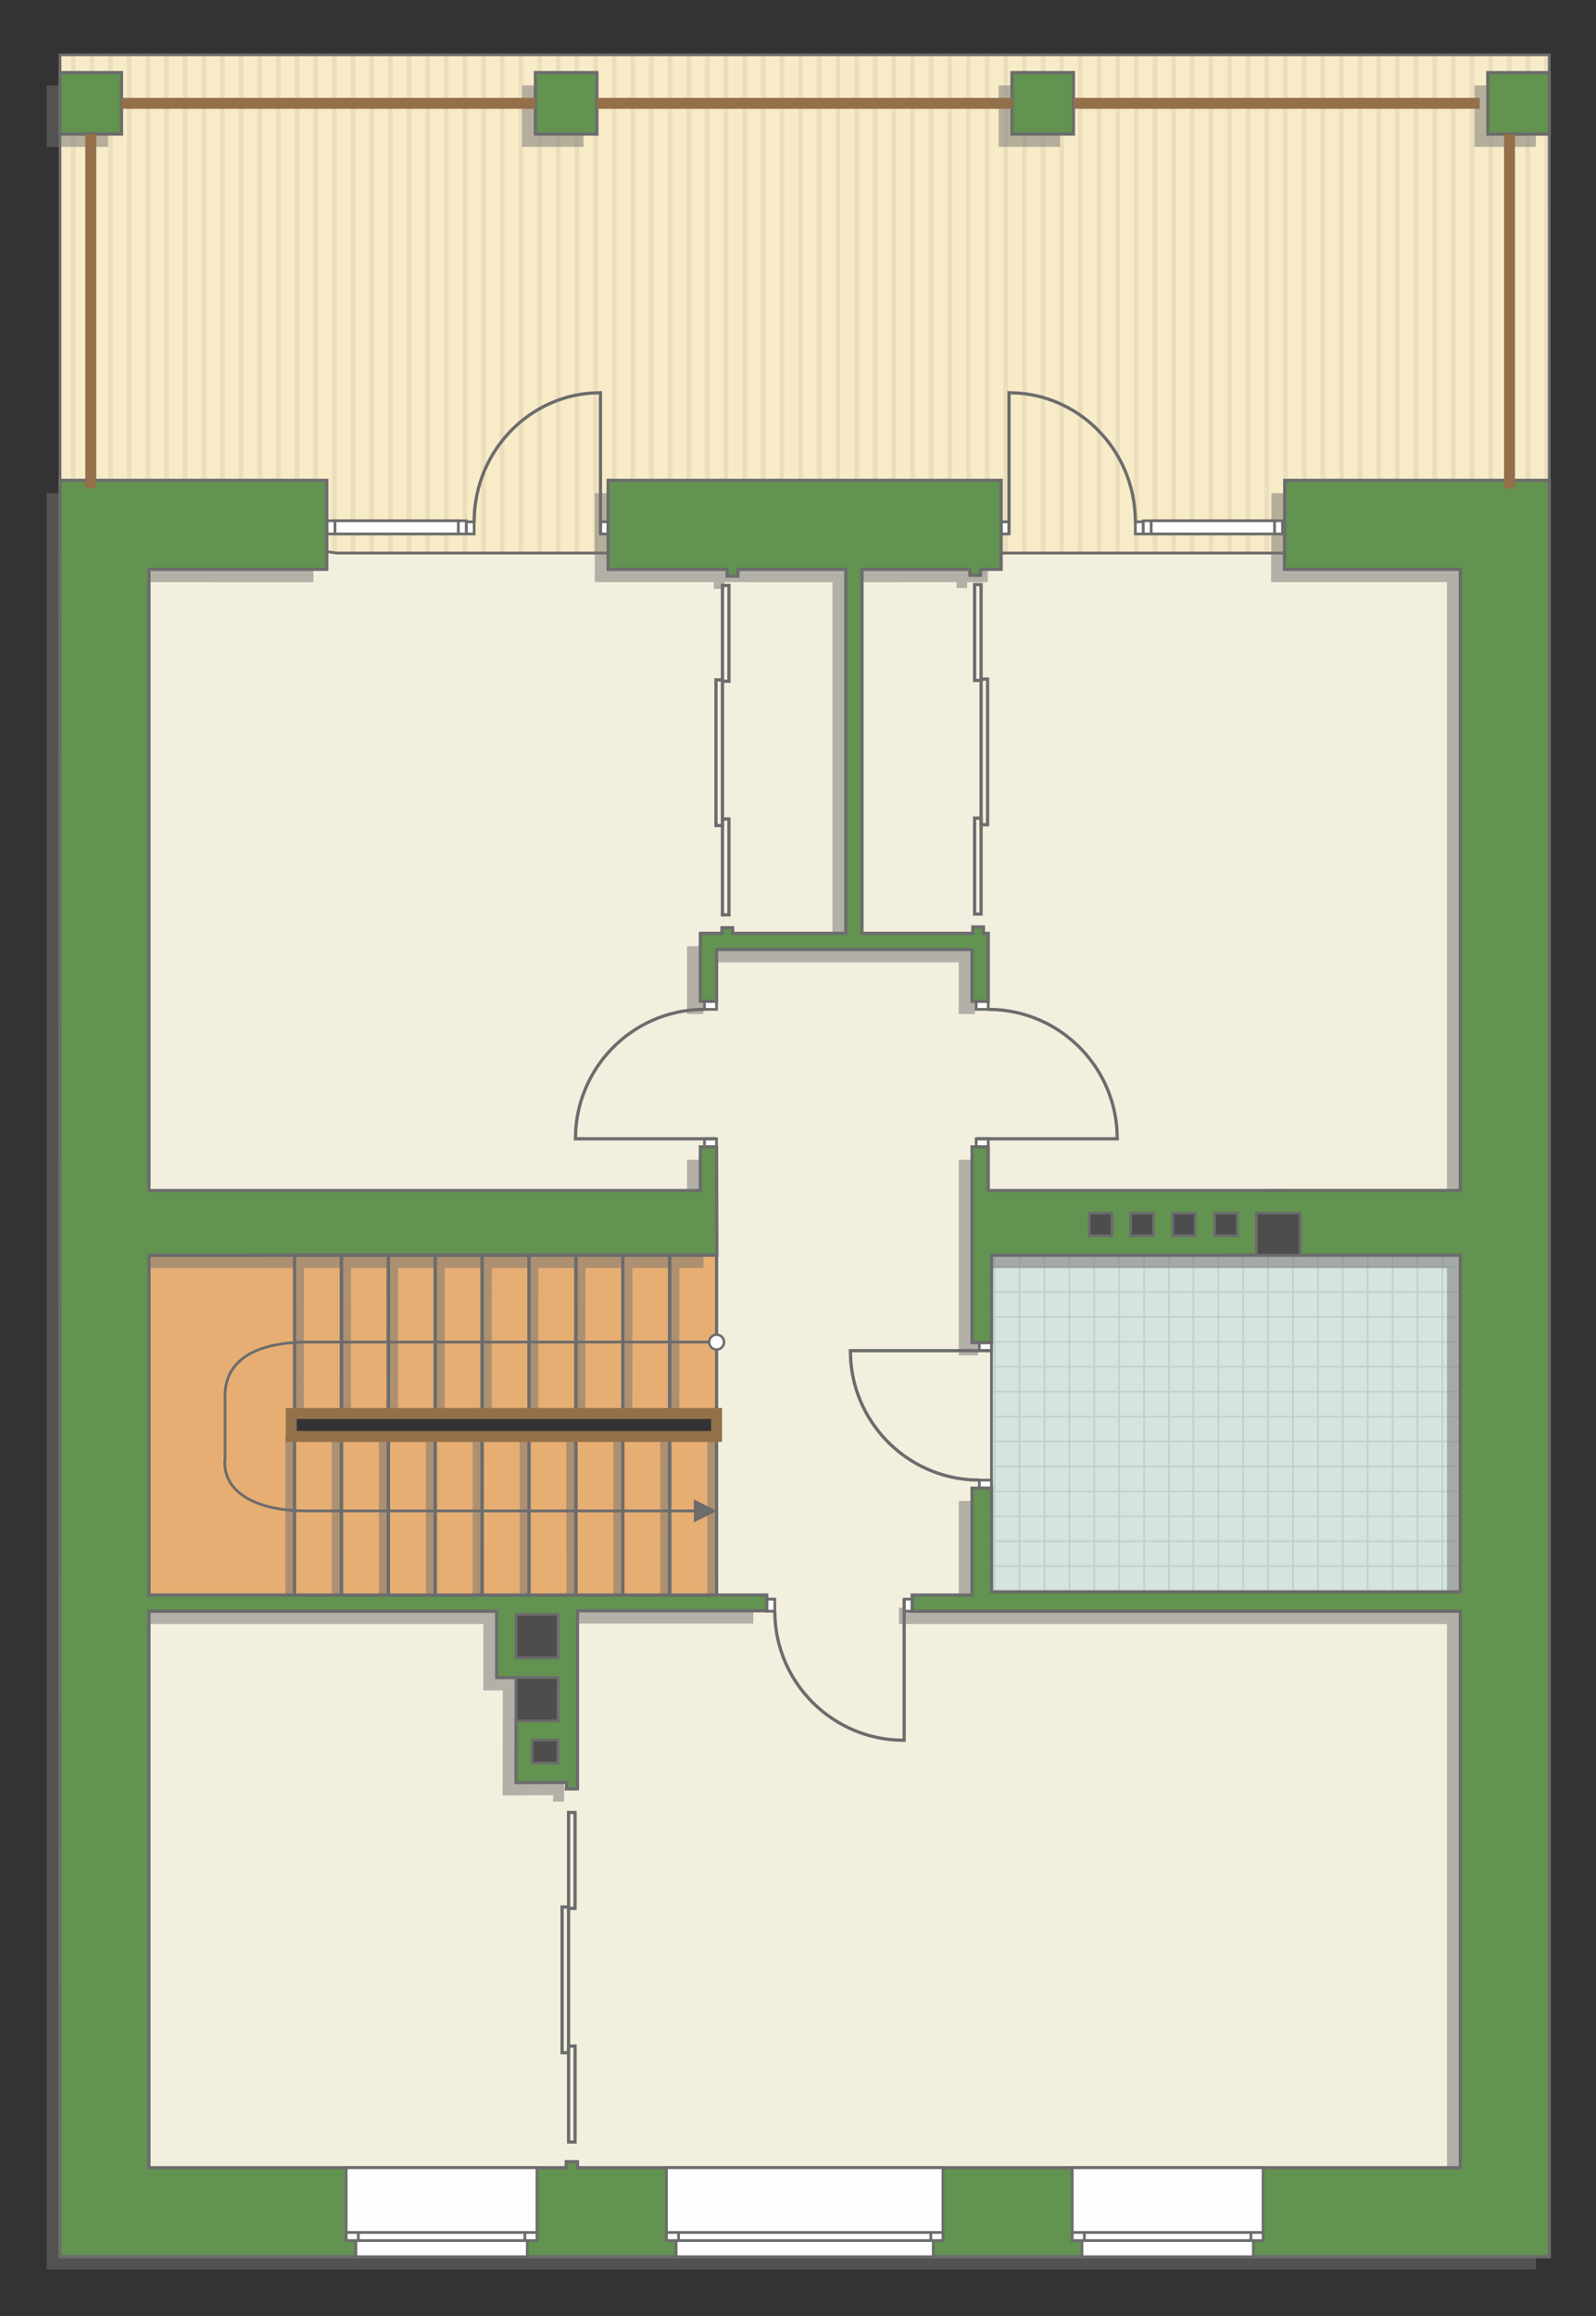 <?xml version="1.0" encoding="UTF-8"?>
<!DOCTYPE svg PUBLIC "-//W3C//DTD SVG 1.1//EN" "http://www.w3.org/Graphics/SVG/1.1/DTD/svg11.dtd">
<!-- Creator: CorelDRAW -->
<svg xmlns="http://www.w3.org/2000/svg" xml:space="preserve" width="98.655mm" height="143.107mm" version="1.1" style="shape-rendering:geometricPrecision; text-rendering:geometricPrecision; image-rendering:optimizeQuality; fill-rule:evenodd; clip-rule:evenodd"
viewBox="0 0 6846.77 9931.82"
 xmlns:xlink="http://www.w3.org/1999/xlink"
 xmlns:xodm="http://www.corel.com/coreldraw/odm/2003">
 <rect x="0" y="0" width="6846.77" height="9931.82" fill="#333333" stroke="none"/>
 <defs>
  <style type="text/css">
   <![CDATA[
    .str4 {stroke:#94704A;stroke-width:46.98;stroke-miterlimit:22.926}
    .str1 {stroke:#6C6C6C;stroke-width:11.72;stroke-miterlimit:22.926}
    .str0 {stroke:#6C6C6C;stroke-width:11.75;stroke-miterlimit:22.926}
    .str3 {stroke:#6C6C6C;stroke-width:13.88;stroke-miterlimit:22.926}
    .str2 {stroke:#BDD2C8;stroke-width:6.94;stroke-miterlimit:22.926}
    .fil4 {fill:none}
    .fil8 {fill:#FEFEFE}
    .fil5 {fill:#D6E4DE}
    .fil10 {fill:#4D4D4D}
    .fil9 {fill:#629351}
    .fil0 {fill:#E6AE73}
    .fil3 {fill:#EADEBC}
    .fil6 {fill:#F2EFDE}
    .fil2 {fill:#F8EBC7}
    .fil12 {fill:white}
    .fil1 {fill:white}
    .fil11 {fill:#6C6C6C;fill-rule:nonzero}
    .fil7 {fill:#727271;fill-opacity:0.502}
   ]]>
  </style>
    <clipPath id="id0">
     <path d="M6646.35 235.03l-6388.82 0 0 2136.32 6388.68 0.15 0.14 -2136.46z"/>
    </clipPath>
    <clipPath id="id1">
     <path d="M4253.39 6825.35l2011.4 0 15.75 -1450.21 -2027.15 7.22 0 1442.99z"/>
    </clipPath>
 </defs>
 <g id="пол">
  <g id="_1735249627984">
   <polygon class="fil0 str0" points="3075.37,5381.6 3074.12,6060.71 1249.47,6060.71 1249.47,6159.31 3074.05,6159.31 3074.05,6839.23 639.03,6839.23 639.03,5382.36 "/>
   <polygon class="fil1" points="6646.35,235.03 257.53,235.03 257.53,2371.35 6646.21,2371.5 "/>
   <g style="clip-path:url(#id0)">
    <g>
     <g>
      <rect class="fil2" transform="matrix(-4.6983E-13 7.762 -50.993 -4.65695E-11 7285 -1643.88)" width="647.79" height="160.04"/>
      <rect class="fil3" transform="matrix(-4.6983E-13 7.762 -0.125 -1.14149E-13 7285 -1643.88)" width="647.79" height="160.04"/>
      <rect class="fil3" transform="matrix(-4.6983E-13 7.762 -0.125 -1.14149E-13 2484.51 -1643.88)" width="647.79" height="160.04"/>
      <rect class="fil3" transform="matrix(-4.6983E-13 7.762 -0.125 -1.14149E-13 6084.88 -1643.88)" width="647.79" height="160.04"/>
      <rect class="fil3" transform="matrix(-4.6983E-13 7.762 -0.125 -1.14149E-13 1284.39 -1643.88)" width="647.79" height="160.04"/>
      <rect class="fil3" transform="matrix(-4.6983E-13 7.762 -0.125 -1.14149E-13 4884.76 -1643.88)" width="647.79" height="160.04"/>
      <rect class="fil3" transform="matrix(-4.6983E-13 7.762 -0.125 -1.14149E-13 84.271 -1643.88)" width="647.79" height="160.04"/>
      <rect class="fil3" transform="matrix(-4.6983E-13 7.762 -0.125 -1.14149E-13 3684.64 -1643.88)" width="647.79" height="160.04"/>
      <rect class="fil3" transform="matrix(-4.6983E-13 7.762 -0.125 -1.14149E-13 7044.97 -1643.88)" width="647.79" height="160.04"/>
      <rect class="fil3" transform="matrix(-4.6983E-13 7.762 -0.125 -1.14149E-13 2244.49 -1643.88)" width="647.79" height="160.04"/>
      <rect class="fil3" transform="matrix(-4.6983E-13 7.762 -0.125 -1.14149E-13 5844.85 -1643.88)" width="647.79" height="160.04"/>
      <rect class="fil3" transform="matrix(-4.6983E-13 7.762 -0.125 -1.14149E-13 1044.37 -1643.88)" width="647.79" height="160.04"/>
      <rect class="fil3" transform="matrix(-4.6983E-13 7.762 -0.125 -1.14149E-13 4644.73 -1643.88)" width="647.79" height="160.04"/>
      <rect class="fil3" transform="matrix(-4.6983E-13 7.762 -0.125 -1.14149E-13 -155.753 -1643.88)" width="647.79" height="160.04"/>
      <rect class="fil3" transform="matrix(-4.6983E-13 7.762 -0.125 -1.14149E-13 3444.61 -1643.88)" width="647.79" height="160.04"/>
      <rect class="fil3" transform="matrix(-4.6983E-13 7.762 -0.125 -1.14149E-13 6804.95 -1643.88)" width="647.79" height="160.04"/>
      <rect class="fil3" transform="matrix(-4.6983E-13 7.762 -0.125 -1.14149E-13 2004.47 -1643.88)" width="647.79" height="160.04"/>
      <rect class="fil3" transform="matrix(-4.6983E-13 7.762 -0.125 -1.14149E-13 5604.83 -1643.88)" width="647.79" height="160.04"/>
      <rect class="fil3" transform="matrix(-4.6983E-13 7.762 -0.125 -1.14149E-13 804.344 -1643.88)" width="647.79" height="160.04"/>
      <rect class="fil3" transform="matrix(-4.6983E-13 7.762 -0.125 -1.14149E-13 4404.71 -1643.88)" width="647.79" height="160.04"/>
      <rect class="fil3" transform="matrix(-4.6983E-13 7.762 -0.125 -1.14149E-13 -395.778 -1643.88)" width="647.79" height="160.04"/>
      <rect class="fil3" transform="matrix(-4.6983E-13 7.762 -0.125 -1.14149E-13 3204.59 -1643.88)" width="647.79" height="160.04"/>
      <rect class="fil3" transform="matrix(-4.6983E-13 7.762 -0.125 -1.14149E-13 6564.93 -1643.88)" width="647.79" height="160.04"/>
      <rect class="fil3" transform="matrix(-4.6983E-13 7.762 -0.125 -1.14149E-13 1764.44 -1643.88)" width="647.79" height="160.04"/>
      <rect class="fil3" transform="matrix(-4.6983E-13 7.762 -0.125 -1.14149E-13 5364.8 -1643.88)" width="647.79" height="160.04"/>
      <rect class="fil3" transform="matrix(-4.6983E-13 7.762 -0.125 -1.14149E-13 564.319 -1643.88)" width="647.79" height="160.04"/>
      <rect class="fil3" transform="matrix(-4.6983E-13 7.762 -0.125 -1.14149E-13 4164.68 -1643.88)" width="647.79" height="160.04"/>
      <rect class="fil3" transform="matrix(-4.6983E-13 7.762 -0.125 -1.14149E-13 -635.802 -1643.88)" width="647.79" height="160.04"/>
      <rect class="fil3" transform="matrix(-4.6983E-13 7.762 -0.125 -1.14149E-13 2964.56 -1643.88)" width="647.79" height="160.04"/>
      <rect class="fil3" transform="matrix(-4.6983E-13 7.762 -0.125 -1.14149E-13 6324.9 -1643.88)" width="647.79" height="160.04"/>
      <rect class="fil3" transform="matrix(-4.6983E-13 7.762 -0.125 -1.14149E-13 1524.42 -1643.88)" width="647.79" height="160.04"/>
      <rect class="fil3" transform="matrix(-4.6983E-13 7.762 -0.125 -1.14149E-13 5124.78 -1643.88)" width="647.79" height="160.04"/>
      <rect class="fil3" transform="matrix(-4.6983E-13 7.762 -0.125 -1.14149E-13 324.295 -1643.88)" width="647.79" height="160.04"/>
      <rect class="fil3" transform="matrix(-4.6983E-13 7.762 -0.125 -1.14149E-13 3924.66 -1643.88)" width="647.79" height="160.04"/>
      <rect class="fil3" transform="matrix(-4.6983E-13 7.762 -0.125 -1.14149E-13 2724.54 -1643.88)" width="647.79" height="160.04"/>
      <rect class="fil3" transform="matrix(-4.6983E-13 7.762 -0.125 -1.14149E-13 7204.99 -1643.88)" width="647.79" height="160.04"/>
      <rect class="fil3" transform="matrix(-4.6983E-13 7.762 -0.125 -1.14149E-13 2404.51 -1643.88)" width="647.79" height="160.04"/>
      <rect class="fil3" transform="matrix(-4.6983E-13 7.762 -0.125 -1.14149E-13 6004.87 -1643.88)" width="647.79" height="160.04"/>
      <rect class="fil3" transform="matrix(-4.6983E-13 7.762 -0.125 -1.14149E-13 1204.38 -1643.88)" width="647.79" height="160.04"/>
      <rect class="fil3" transform="matrix(-4.6983E-13 7.762 -0.125 -1.14149E-13 4804.75 -1643.88)" width="647.79" height="160.04"/>
      <rect class="fil3" transform="matrix(-4.6983E-13 7.762 -0.125 -1.14149E-13 4.263 -1643.88)" width="647.79" height="160.04"/>
      <rect class="fil3" transform="matrix(-4.6983E-13 7.762 -0.125 -1.14149E-13 3604.63 -1643.88)" width="647.79" height="160.04"/>
      <rect class="fil3" transform="matrix(-4.6983E-13 7.762 -0.125 -1.14149E-13 6964.97 -1643.88)" width="647.79" height="160.04"/>
      <rect class="fil3" transform="matrix(-4.6983E-13 7.762 -0.125 -1.14149E-13 2164.48 -1643.88)" width="647.79" height="160.04"/>
      <rect class="fil3" transform="matrix(-4.6983E-13 7.762 -0.125 -1.14149E-13 5764.85 -1643.88)" width="647.79" height="160.04"/>
      <rect class="fil3" transform="matrix(-4.6983E-13 7.762 -0.125 -1.14149E-13 964.36 -1643.88)" width="647.79" height="160.04"/>
      <rect class="fil3" transform="matrix(-4.6983E-13 7.762 -0.125 -1.14149E-13 4564.72 -1643.88)" width="647.79" height="160.04"/>
      <rect class="fil3" transform="matrix(-4.6983E-13 7.762 -0.125 -1.14149E-13 -235.761 -1643.88)" width="647.79" height="160.04"/>
      <rect class="fil3" transform="matrix(-4.6983E-13 7.762 -0.125 -1.14149E-13 3364.6 -1643.88)" width="647.79" height="160.04"/>
      <rect class="fil3" transform="matrix(-4.6983E-13 7.762 -0.125 -1.14149E-13 6724.94 -1643.88)" width="647.79" height="160.04"/>
      <rect class="fil3" transform="matrix(-4.6983E-13 7.762 -0.125 -1.14149E-13 1924.46 -1643.88)" width="647.79" height="160.04"/>
      <rect class="fil3" transform="matrix(-4.6983E-13 7.762 -0.125 -1.14149E-13 5524.82 -1643.88)" width="647.79" height="160.04"/>
      <rect class="fil3" transform="matrix(-4.6983E-13 7.762 -0.125 -1.14149E-13 724.336 -1643.88)" width="647.79" height="160.04"/>
      <rect class="fil3" transform="matrix(-4.6983E-13 7.762 -0.125 -1.14149E-13 4324.7 -1643.88)" width="647.79" height="160.04"/>
      <rect class="fil3" transform="matrix(-4.6983E-13 7.762 -0.125 -1.14149E-13 -475.786 -1643.88)" width="647.79" height="160.04"/>
      <rect class="fil3" transform="matrix(-4.6983E-13 7.762 -0.125 -1.14149E-13 3124.58 -1643.88)" width="647.79" height="160.04"/>
      <rect class="fil3" transform="matrix(-4.6983E-13 7.762 -0.125 -1.14149E-13 6484.92 -1643.88)" width="647.79" height="160.04"/>
      <rect class="fil3" transform="matrix(-4.6983E-13 7.762 -0.125 -1.14149E-13 1684.43 -1643.88)" width="647.79" height="160.04"/>
      <rect class="fil3" transform="matrix(-4.6983E-13 7.762 -0.125 -1.14149E-13 5284.8 -1643.88)" width="647.79" height="160.04"/>
      <rect class="fil3" transform="matrix(-4.6983E-13 7.762 -0.125 -1.14149E-13 484.311 -1643.88)" width="647.79" height="160.04"/>
      <rect class="fil3" transform="matrix(-4.6983E-13 7.762 -0.125 -1.14149E-13 4084.68 -1643.88)" width="647.79" height="160.04"/>
      <rect class="fil3" transform="matrix(-4.6983E-13 7.762 -0.125 -1.14149E-13 -715.81 -1643.88)" width="647.79" height="160.04"/>
      <rect class="fil3" transform="matrix(-4.6983E-13 7.762 -0.125 -1.14149E-13 2884.55 -1643.88)" width="647.79" height="160.04"/>
      <rect class="fil3" transform="matrix(-4.6983E-13 7.762 -0.125 -1.14149E-13 6244.89 -1643.88)" width="647.79" height="160.04"/>
      <rect class="fil3" transform="matrix(-4.6983E-13 7.762 -0.125 -1.14149E-13 1444.41 -1643.88)" width="647.79" height="160.04"/>
      <rect class="fil3" transform="matrix(-4.6983E-13 7.762 -0.125 -1.14149E-13 5044.77 -1643.88)" width="647.79" height="160.04"/>
      <rect class="fil3" transform="matrix(-4.6983E-13 7.762 -0.125 -1.14149E-13 244.287 -1643.88)" width="647.79" height="160.04"/>
      <rect class="fil3" transform="matrix(-4.6983E-13 7.762 -0.125 -1.14149E-13 3844.65 -1643.88)" width="647.79" height="160.04"/>
      <rect class="fil3" transform="matrix(-4.6983E-13 7.762 -0.125 -1.14149E-13 2644.53 -1643.88)" width="647.79" height="160.04"/>
      <rect class="fil3" transform="matrix(-4.6983E-13 7.762 -0.125 -1.14149E-13 7124.98 -1643.88)" width="647.79" height="160.04"/>
      <rect class="fil3" transform="matrix(-4.6983E-13 7.762 -0.125 -1.14149E-13 2324.5 -1643.88)" width="647.79" height="160.04"/>
      <rect class="fil3" transform="matrix(-4.6983E-13 7.762 -0.125 -1.14149E-13 5924.86 -1643.88)" width="647.79" height="160.04"/>
      <rect class="fil3" transform="matrix(-4.6983E-13 7.762 -0.125 -1.14149E-13 1124.38 -1643.88)" width="647.79" height="160.04"/>
      <rect class="fil3" transform="matrix(-4.6983E-13 7.762 -0.125 -1.14149E-13 4724.74 -1643.88)" width="647.79" height="160.04"/>
      <rect class="fil3" transform="matrix(-4.6983E-13 7.762 -0.125 -1.14149E-13 -75.745 -1643.88)" width="647.79" height="160.04"/>
      <rect class="fil3" transform="matrix(-4.6983E-13 7.762 -0.125 -1.14149E-13 3524.62 -1643.88)" width="647.79" height="160.04"/>
      <rect class="fil3" transform="matrix(-4.6983E-13 7.762 -0.125 -1.14149E-13 6884.96 -1643.88)" width="647.79" height="160.04"/>
      <rect class="fil3" transform="matrix(-4.6983E-13 7.762 -0.125 -1.14149E-13 2084.47 -1643.88)" width="647.79" height="160.04"/>
      <rect class="fil3" transform="matrix(-4.6983E-13 7.762 -0.125 -1.14149E-13 5684.84 -1643.88)" width="647.79" height="160.04"/>
      <rect class="fil3" transform="matrix(-4.6983E-13 7.762 -0.125 -1.14149E-13 884.352 -1643.88)" width="647.79" height="160.04"/>
      <rect class="fil3" transform="matrix(-4.6983E-13 7.762 -0.125 -1.14149E-13 4484.72 -1643.88)" width="647.79" height="160.04"/>
      <rect class="fil3" transform="matrix(-4.6983E-13 7.762 -0.125 -1.14149E-13 -315.77 -1643.88)" width="647.79" height="160.04"/>
      <rect class="fil3" transform="matrix(-4.6983E-13 7.762 -0.125 -1.14149E-13 3284.59 -1643.88)" width="647.79" height="160.04"/>
      <rect class="fil3" transform="matrix(-4.6983E-13 7.762 -0.125 -1.14149E-13 6644.93 -1643.88)" width="647.79" height="160.04"/>
      <rect class="fil3" transform="matrix(-4.6983E-13 7.762 -0.125 -1.14149E-13 1844.45 -1643.88)" width="647.79" height="160.04"/>
      <rect class="fil3" transform="matrix(-4.6983E-13 7.762 -0.125 -1.14149E-13 5444.81 -1643.88)" width="647.79" height="160.04"/>
      <rect class="fil3" transform="matrix(-4.6983E-13 7.762 -0.125 -1.14149E-13 644.328 -1643.88)" width="647.79" height="160.04"/>
      <rect class="fil3" transform="matrix(-4.6983E-13 7.762 -0.125 -1.14149E-13 4244.69 -1643.88)" width="647.79" height="160.04"/>
      <rect class="fil3" transform="matrix(-4.6983E-13 7.762 -0.125 -1.14149E-13 -555.794 -1643.88)" width="647.79" height="160.04"/>
      <rect class="fil3" transform="matrix(-4.6983E-13 7.762 -0.125 -1.14149E-13 3044.57 -1643.88)" width="647.79" height="160.04"/>
      <rect class="fil3" transform="matrix(-4.6983E-13 7.762 -0.125 -1.14149E-13 6404.91 -1643.88)" width="647.79" height="160.04"/>
      <rect class="fil3" transform="matrix(-4.6983E-13 7.762 -0.125 -1.14149E-13 1604.42 -1643.88)" width="647.79" height="160.04"/>
      <rect class="fil3" transform="matrix(-4.6983E-13 7.762 -0.125 -1.14149E-13 5204.79 -1643.88)" width="647.79" height="160.04"/>
      <rect class="fil3" transform="matrix(-4.6983E-13 7.762 -0.125 -1.14149E-13 404.303 -1643.88)" width="647.79" height="160.04"/>
      <rect class="fil3" transform="matrix(-4.6983E-13 7.762 -0.125 -1.14149E-13 4004.67 -1643.88)" width="647.79" height="160.04"/>
      <rect class="fil3" transform="matrix(-4.6983E-13 7.762 -0.125 -1.14149E-13 -795.818 -1643.88)" width="647.79" height="160.04"/>
      <rect class="fil3" transform="matrix(-4.6983E-13 7.762 -0.125 -1.14149E-13 2804.55 -1643.88)" width="647.79" height="160.04"/>
      <rect class="fil3" transform="matrix(-4.6983E-13 7.762 -0.125 -1.14149E-13 6164.89 -1643.88)" width="647.79" height="160.04"/>
      <rect class="fil3" transform="matrix(-4.6983E-13 7.762 -0.125 -1.14149E-13 1364.4 -1643.88)" width="647.79" height="160.04"/>
      <rect class="fil3" transform="matrix(-4.6983E-13 7.762 -0.125 -1.14149E-13 4964.76 -1643.88)" width="647.79" height="160.04"/>
      <rect class="fil3" transform="matrix(-4.6983E-13 7.762 -0.125 -1.14149E-13 164.279 -1643.88)" width="647.79" height="160.04"/>
      <rect class="fil3" transform="matrix(-4.6983E-13 7.762 -0.125 -1.14149E-13 3764.64 -1643.88)" width="647.79" height="160.04"/>
      <rect class="fil3" transform="matrix(-4.6983E-13 7.762 -0.125 -1.14149E-13 2564.52 -1643.88)" width="647.79" height="160.04"/>
     </g>
    </g>
   </g>
   <polygon class="fil4 str1" points="6646.35,235.03 257.53,235.03 257.53,2371.35 6646.21,2371.5 "/>
   <polygon class="fil5" points="4253.39,6825.35 6264.78,6825.35 6280.54,5375.14 4253.39,5382.36 "/>
   <g style="clip-path:url(#id1)">
    <g>
     <path id="_1" class="fil4 str2" d="M4266.81 7353.95l0 -4292.63m106.86 4292.63l0 -4292.63m106.86 4292.63l0 -4292.63m106.86 4292.63l0 -4292.63m106.86 4292.63l0 -4292.63m106.86 4292.63l0 -4292.63m106.86 4292.63l0 -4292.63m106.86 4292.63l0 -4292.63m-1602.91 4292.69l0 -4292.63m106.86 4292.63l0 -4292.63m106.86 4292.63l0 -4292.63m106.86 4292.63l0 -4292.63m106.86 4292.63l0 -4292.63m106.86 4292.63l0 -4292.63m106.86 4292.63l0 -4292.63m106.86 4292.63l0 -4292.63m-1602.96 4292.58l0 -4292.63m106.86 4292.63l0 -4292.63m106.86 4292.63l0 -4292.63m106.86 4292.63l0 -4292.63m106.86 4292.63l0 -4292.63m106.86 4292.63l0 -4292.63m106.86 4292.63l0 -4292.63m106.86 4292.63l0 -4292.63m-1602.91 4292.69l0 -4292.63m106.86 4292.63l0 -4292.63m106.86 4292.63l0 -4292.63m106.86 4292.63l0 -4292.63m106.86 4292.63l0 -4292.63m106.86 4292.63l0 -4292.63m106.86 4292.63l0 -4292.63m106.86 4292.63l0 -4292.63"/>
     <path class="fil4 str2" d="M723.42 5967.3l7019.9 0m-7019.9 106.86l7019.9 0m-7019.9 106.86l7019.9 0m-7019.9 106.86l7019.9 0m-7019.9 106.86l7019.9 0m-7019.9 106.86l7019.9 0m-7019.9 106.86l7019.9 0m-7019.9 106.86l7019.9 0m-7019.99 -1602.91l7019.9 0m-7019.9 106.86l7019.9 0m-7019.9 106.86l7019.9 0m-7019.9 106.86l7019.9 0m-7019.9 106.86l7019.9 0m-7019.9 106.86l7019.9 0m-7019.9 106.86l7019.9 0m-7019.9 106.86l7019.9 0m-7019.81 -1602.96l7019.9 0m-7019.9 106.86l7019.9 0m-7019.9 106.86l7019.9 0m-7019.9 106.86l7019.9 0m-7019.9 106.86l7019.9 0m-7019.9 106.86l7019.9 0m-7019.9 106.86l7019.9 0m-7019.9 106.86l7019.9 0m-7019.99 -1602.91l7019.9 0m-7019.9 106.86l7019.9 0m-7019.9 106.86l7019.9 0m-7019.9 106.86l7019.9 0m-7019.9 106.86l7019.9 0m-7019.9 106.86l7019.9 0m-7019.9 106.86l7019.9 0m-7019.9 106.86l7019.9 0"/>
     <path class="fil4 str2" d="M954.13 7354l0 -4292.63m106.86 4292.63l0 -4292.63m106.86 4292.63l0 -4292.63m106.86 4292.63l0 -4292.63m106.86 4292.63l0 -4292.63m106.86 4292.63l0 -4292.63m106.86 4292.63l0 -4292.63m106.86 4292.63l0 -4292.63m-854.86 4292.69l0 -4292.63"/>
     <path class="fil4 str2" d="M7683.91 7399.47l0 -4292.63m106.86 4292.63l0 -4292.63m106.86 4292.63l0 -4292.63m106.86 4292.63l0 -4292.63m106.86 4292.63l0 -4292.63m106.86 4292.63l0 -4292.63m106.86 4292.63l0 -4292.63m106.86 4292.63l0 -4292.63m-1602.91 4292.69l0 -4292.63m106.86 4292.63l0 -4292.63m106.86 4292.63l0 -4292.63m106.86 4292.63l0 -4292.63m106.86 4292.63l0 -4292.63m106.86 4292.63l0 -4292.63m106.86 4292.63l0 -4292.63m106.86 4292.63l0 -4292.63m-1602.96 4292.58l0 -4292.63m106.86 4292.63l0 -4292.63m106.86 4292.63l0 -4292.63m106.86 4292.63l0 -4292.63m106.86 4292.63l0 -4292.63m106.86 4292.63l0 -4292.63m106.86 4292.63l0 -4292.63m106.86 4292.63l0 -4292.63m-1602.91 4292.69l0 -4292.63m106.86 4292.63l0 -4292.63m106.86 4292.63l0 -4292.63m106.86 4292.63l0 -4292.63m106.86 4292.63l0 -4292.63m106.86 4292.63l0 -4292.63m106.86 4292.63l0 -4292.63m106.86 4292.63l0 -4292.63"/>
    </g>
   </g>
   <polygon class="fil4" points="4253.39,6825.35 6264.78,6825.35 6280.54,5375.14 4253.39,5382.36 "/>
   <polygon class="fil6 str0" points="6486.24,2331.63 6326.55,5250.42 4230.79,5307.06 4253.39,5382.36 4253.39,6884.97 6425.9,6884.97 6425.9,9470.04 361.57,9470.04 361.57,6884.52 3043.67,6884.52 3074.12,6839.93 3074.12,6159.31 3074.12,5261 430.96,5172.34 430.96,2212.92 1443.53,2371.71 6109.7,2371.71 "/>
  </g>
 </g>
 <g id="тень">
  <g id="_1735249640080">
   <polygon class="fil7" points="2914.14,6060.71 2914.47,5436.67 2874.24,5436.67 2874.28,6060.71 "/>
   <polygon class="fil7" points="2712.35,6060.71 2712.68,5436.67 2672.45,5436.67 2672.49,6060.71 "/>
   <polygon class="fil7" points="2511.07,6060.71 2511.4,5436.67 2471.17,5436.67 2471.22,6060.71 "/>
   <polygon class="fil7" points="2309.28,6060.71 2309.61,5436.67 2269.38,5436.67 2269.42,6060.71 "/>
   <polygon class="fil7" points="2109.5,6060.71 2109.83,5436.67 2069.6,5436.67 2069.65,6060.71 "/>
   <polygon class="fil7" points="1907.71,6060.71 1908.04,5436.67 1867.81,5436.67 1867.85,6060.71 "/>
   <polygon class="fil7" points="1707.11,6060.71 1707.44,5436.67 1667.21,5436.67 1667.26,6060.71 "/>
   <polygon class="fil7" points="1505.32,6060.71 1505.65,5436.67 1465.42,5436.67 1465.46,6060.71 "/>
   <polygon class="fil7" points="1303.43,6060.71 1303.76,5436.67 1263.53,5436.67 1263.58,6060.71 "/>
   <polygon class="fil7" points="3074.12,6839.93 3074.44,6159.31 3034.22,6159.31 3034.26,6839.93 "/>
   <polygon class="fil7" points="2872.33,6839.93 2872.65,6159.31 2832.43,6159.31 2832.47,6839.93 "/>
   <polygon class="fil7" points="2671.05,6839.93 2671.38,6159.31 2631.15,6159.31 2631.19,6839.93 "/>
   <polygon class="fil7" points="2469.26,6839.93 2469.58,6159.31 2429.36,6159.31 2429.4,6839.93 "/>
   <polygon class="fil7" points="2269.48,6839.93 2269.81,6159.31 2229.58,6159.31 2229.62,6839.93 "/>
   <polygon class="fil7" points="2067.69,6839.93 2068.01,6159.31 2027.79,6159.31 2027.83,6839.93 "/>
   <polygon class="fil7" points="1867.09,6839.93 1867.42,6159.31 1827.19,6159.31 1827.23,6839.93 "/>
   <polygon class="fil7" points="1665.3,6839.93 1665.63,6159.31 1625.4,6159.31 1625.44,6839.93 "/>
   <polygon class="fil7" points="1463.41,6839.93 1463.74,6159.31 1423.51,6159.31 1423.55,6839.93 "/>
   <polygon class="fil7" points="1263.58,6839.93 1263.9,6159.31 1223.68,6159.31 1223.72,6839.93 "/>
  </g>
  <g id="_1735249644544">
   <polygon class="fil7" points="6589.16,2114.51 5454.24,2114.51 5453.06,2495.93 6207.45,2495.93 6207.45,5159.46 4182.17,5159.66 4182.17,4972.56 4112.77,4972.56 4112.77,5811.63 4196.05,5811.63 4196.05,5437.21 6207.45,5436.93 6207.45,6880.2 4196.05,6880.2 4196.05,6435.89 4112.77,6435.89 4112.77,6894.08 3856.06,6894.08 3856.06,6963.48 6207.45,6963.48 6207.45,9349.63 2419.93,9349.63 2419.93,9323.74 2371.84,9323.74 2371.84,9349.63 581.7,9349.63 581.7,6963.48 2073.41,6963.48 2073.41,7248.02 2156.83,7248.02 2156.28,7698.36 2374.27,7697.67 2371.84,7725.22 2419.93,7725.15 2419.93,6961.47 3231.79,6961.47 3231.79,6894.08 581.7,6894.08 581.7,5437.21 3018.04,5436.44 3016.58,4972.56 2947.25,4972.56 2947.25,5159.66 581.76,5159.59 581.76,2495.93 1344.49,2496.03 1344.49,2114.51 200.2,2114.51 200.06,9731.2 6589.02,9731.06 "/>
   <polygon class="fil7" points="4237.49,2114.51 2551.59,2114.51 2551.59,2183.87 2551.59,2392.12 2551.59,2495.93 3062.24,2495.97 3062.24,2525.11 3107.91,2525.11 3107.91,2495.97 3571.16,2496.01 3571.16,4056.88 3085.63,4056.88 3085.63,4032.93 3039.97,4032.93 3039.97,4056.88 2947.32,4056.88 2947.25,4348.22 3016.58,4348.22 3016.58,4126.28 4112.77,4126.28 4112.77,4348.22 4182.17,4348.22 4182.17,4056.88 4161.49,4056.88 4161.49,4029.46 4115.76,4029.46 4115.76,4056.88 3640.5,4056.88 3640.5,2496.01 4103.33,2495.93 4103.33,2521.62 4149,2521.62 4149,2495.93 4237.49,2495.93 4237.49,2392.12 "/>
   <polygon class="fil7" points="6588.88,366.31 6325.29,366.33 6325.29,629.94 6588.88,629.94 "/>
   <polygon class="fil7" points="4547.57,366.2 4283.99,366.22 4283.99,629.82 4547.57,629.82 "/>
   <polygon class="fil7" points="2503.29,366.2 2239.7,366.22 2239.7,629.82 2503.29,629.82 "/>
   <polygon class="fil7" points="463.85,366.2 200.26,366.22 200.26,629.82 463.85,629.82 "/>
  </g>
 </g>
 <g id="двери">
  <g id="_1735249643152">
   <g>
    <polygon class="fil8 str1" points="3878.7,6908.63 3878.7,6856.72 3913.39,6856.72 3913.39,6908.63 "/>
    <polyline class="fil4 str3" points="3878.7,6856.72 3878.7,7462.09 3835.99,7460.48 3810.65,7457.98 3787.92,7454.72 3773.16,7452.1 3753,7447.84 3733.72,7443.02 3721.39,7439.54 3703.86,7434.06 3684.28,7427.17 3663.32,7418.86 3640.24,7408.52 3620.36,7398.58 3599.04,7386.76 3585.39,7378.54 3569.32,7368.15 3546.55,7352.03 3529.81,7339.03 3514.13,7325.88 3494.62,7308.08 3475.2,7288.55 3452.44,7262.98 3434.35,7240.17 3422.24,7223.4 3406.49,7199.43 3397.05,7183.61 3383.32,7158.23 3371.29,7132.94 3360.54,7107.03 3351,7080.19 3342.35,7050.97 3336.3,7025.88 3331.6,7001.52 3327.52,6972.84 3324.93,6943.97 3323.82,6908.63 "/>
    <polygon class="fil8 str1" points="3323.82,6856.72 3289.12,6856.72 3289.12,6908.63 3323.82,6908.63 "/>
   </g>
   <g>
    <polygon class="fil8 str1" points="4201.47,5791.47 4253.39,5791.47 4253.39,5756.78 4201.47,5756.78 "/>
    <polyline class="fil4 str3" points="4253.39,5791.47 3648.01,5791.47 3649.62,5834.18 3652.13,5859.52 3655.38,5882.25 3658.01,5897 3662.27,5917.17 3667.09,5936.44 3670.57,5948.78 3676.04,5966.31 3682.93,5985.89 3691.25,6006.85 3701.58,6029.93 3711.53,6049.81 3723.35,6071.13 3731.56,6084.78 3741.96,6100.85 3758.08,6123.61 3771.08,6140.36 3784.23,6156.04 3802.03,6175.55 3821.56,6194.97 3847.12,6217.73 3869.94,6235.81 3886.71,6247.93 3910.68,6263.68 3926.49,6273.12 3951.88,6286.85 3977.16,6298.88 4003.08,6309.63 4029.91,6319.17 4059.14,6327.82 4084.23,6333.86 4108.59,6338.56 4137.27,6342.65 4166.14,6345.23 4201.47,6346.34 "/>
    <polygon class="fil8 str1" points="4253.39,6346.34 4253.39,6381.04 4201.47,6381.04 4201.47,6346.34 "/>
   </g>
   <g>
    <polygon class="fil8 str1" points="4239.51,4882.95 4187.59,4882.95 4187.59,4917.64 4239.51,4917.64 "/>
    <polyline class="fil4 str3" points="4187.59,4882.95 4792.97,4882.95 4791.36,4840.24 4788.85,4814.9 4785.6,4792.17 4782.97,4777.41 4778.71,4757.25 4773.89,4737.97 4770.41,4725.64 4764.94,4708.11 4758.04,4688.53 4749.73,4667.57 4739.4,4644.49 4729.45,4624.61 4717.63,4603.29 4709.42,4589.64 4699.02,4573.57 4682.9,4550.81 4669.9,4534.06 4656.75,4518.38 4638.95,4498.87 4619.42,4479.45 4593.86,4456.69 4571.04,4438.6 4554.27,4426.49 4530.3,4410.74 4514.49,4401.3 4489.1,4387.57 4463.82,4375.54 4437.9,4364.79 4411.07,4355.25 4381.84,4346.6 4356.75,4340.55 4332.39,4335.86 4303.71,4331.77 4274.84,4329.19 4239.51,4328.08 "/>
    <polygon class="fil8 str1" points="4187.59,4328.08 4187.59,4293.38 4239.51,4293.38 4239.51,4328.08 "/>
   </g>
   <g>
    <polygon class="fil8 str1" points="3022,4882.95 3073.91,4882.95 3073.91,4917.64 3022,4917.64 "/>
    <polyline class="fil4 str3" points="3073.91,4882.95 2468.54,4882.95 2470.15,4840.24 2472.65,4814.9 2475.91,4792.17 2478.53,4777.41 2482.79,4757.25 2487.61,4737.97 2491.09,4725.64 2496.57,4708.11 2503.46,4688.53 2511.77,4667.57 2522.11,4644.49 2532.05,4624.61 2543.87,4603.29 2552.09,4589.64 2562.48,4573.57 2578.6,4550.81 2591.61,4534.06 2604.75,4518.38 2622.55,4498.87 2642.08,4479.45 2667.65,4456.69 2690.46,4438.6 2707.24,4426.49 2731.2,4410.74 2747.02,4401.3 2772.4,4387.57 2797.69,4375.54 2823.6,4364.79 2850.44,4355.25 2879.66,4346.6 2904.75,4340.55 2929.11,4335.86 2957.79,4331.77 2986.67,4329.19 3022,4328.08 "/>
    <polygon class="fil8 str1" points="3073.91,4328.08 3073.91,4293.38 3022,4293.38 3022,4328.08 "/>
   </g>
   <g>
    <polygon class="fil8 str1" points="4328.71,2237.47 4328.71,2289.38 4294.82,2289.38 4294.82,2237.47 "/>
    <polyline class="fil4 str3" points="4328.71,2289.38 4328.71,1684.01 4370.42,1685.62 4395.17,1688.13 4417.37,1691.38 4431.78,1694 4451.49,1698.26 4470.31,1703.09 4482.35,1706.57 4499.48,1712.04 4518.6,1718.93 4539.08,1727.25 4561.63,1737.58 4581.04,1747.53 4601.86,1759.34 4615.19,1767.56 4630.89,1777.96 4653.13,1794.07 4669.48,1807.08 4684.81,1820.22 4703.86,1838.03 4722.83,1857.55 4745.06,1883.12 4762.72,1905.93 4774.56,1922.71 4789.93,1946.67 4799.17,1962.49 4812.57,1987.88 4824.32,2013.16 4834.82,2039.07 4844.14,2065.91 4852.6,2095.14 4858.5,2120.22 4863.08,2144.58 4867.08,2173.27 4869.6,2202.14 4870.68,2237.47 "/>
    <polygon class="fil8 str1" points="4870.68,2289.38 4904.58,2289.38 4904.58,2237.47 4870.68,2237.47 "/>
   </g>
   <g>
    <polygon class="fil8 str1" points="2576,2237.47 2576,2289.38 2609.89,2289.38 2609.89,2237.47 "/>
    <polyline class="fil4 str3" points="2576,2289.38 2576,1684.01 2534.29,1685.62 2509.54,1688.13 2487.34,1691.38 2472.93,1694 2453.23,1698.26 2434.4,1703.09 2422.36,1706.57 2405.23,1712.04 2386.11,1718.93 2365.63,1727.25 2343.09,1737.58 2323.67,1747.53 2302.85,1759.34 2289.52,1767.56 2273.82,1777.96 2251.58,1794.07 2235.23,1807.08 2219.91,1820.22 2200.86,1838.03 2181.88,1857.55 2159.65,1883.12 2141.99,1905.93 2130.16,1922.71 2114.78,1946.67 2105.55,1962.49 2092.14,1987.88 2080.39,2013.16 2069.89,2039.07 2060.57,2065.91 2052.11,2095.14 2046.22,2120.22 2041.63,2144.58 2037.63,2173.27 2035.11,2202.14 2034.03,2237.47 "/>
    <polygon class="fil8 str1" points="2034.03,2289.38 2000.13,2289.38 2000.13,2237.47 2034.03,2237.47 "/>
   </g>
  </g>
 </g>
 <g id="стена">
  <g id="_1735249649536">
   <polygon class="fil9 str3" points="6646.49,2059.66 5511.57,2059.66 5510.39,2441.08 6264.78,2441.08 6264.78,5104.61 4239.51,5104.82 4239.51,4917.71 4170.1,4917.71 4170.1,5756.78 4253.39,5756.78 4253.39,5382.36 6264.78,5382.08 6264.78,6825.35 4253.39,6825.35 4253.39,6381.04 4170.1,6381.04 4170.1,6839.23 3913.39,6839.23 3913.39,6908.63 6264.78,6908.63 6264.78,9294.78 2477.27,9294.78 2477.27,9268.9 2429.17,9268.9 2429.17,9294.78 639.03,9294.78 639.03,6908.63 2130.75,6908.63 2130.75,7193.17 2214.17,7193.17 2213.61,7643.52 2431.6,7642.82 2429.17,7670.37 2477.27,7670.31 2477.27,6906.62 3289.12,6906.62 3289.12,6839.23 639.03,6839.23 639.03,5382.36 3075.37,5381.6 3073.91,4917.71 3004.58,4917.71 3004.58,5104.82 639.1,5104.75 639.1,2441.08 1401.82,2441.19 1401.82,2059.66 257.53,2059.67 257.39,9676.35 6646.35,9676.21 "/>
   <polygon class="fil9 str3" points="4294.82,2059.66 2608.92,2059.66 2608.92,2129.02 2608.92,2337.27 2608.92,2441.08 3119.58,2441.12 3119.58,2470.26 3165.24,2470.26 3165.24,2441.12 3628.5,2441.16 3628.5,4002.03 3142.96,4002.03 3142.96,3978.08 3097.3,3978.08 3097.3,4002.03 3004.65,4002.03 3004.58,4293.38 3073.91,4293.38 3073.91,4071.43 4170.1,4071.43 4170.1,4293.38 4239.51,4293.38 4239.51,4002.03 4218.82,4002.03 4218.82,3974.61 4173.09,3974.61 4173.09,4002.03 3697.83,4002.03 3697.83,2441.16 4160.67,2441.08 4160.67,2466.77 4206.33,2466.77 4206.33,2441.08 4294.82,2441.08 4294.82,2337.27 "/>
   <polygon class="fil9 str3" points="6646.21,311.47 6382.63,311.49 6382.63,575.09 6646.21,575.09 "/>
   <polygon class="fil9 str3" points="4604.9,311.36 4341.32,311.38 4341.32,574.98 4604.9,574.98 "/>
   <polygon class="fil9 str3" points="2560.62,311.36 2297.03,311.38 2297.03,574.98 2560.62,574.98 "/>
   <polygon class="fil9 str3" points="521.18,311.36 257.6,311.38 257.6,574.98 521.18,574.98 "/>
  </g>
 </g>
 <g id="окно">
  <g id="_1735249650112">
   <g>
    <polygon class="fil8 str1" points="5418.5,9294.78 4599.98,9294.78 4599.98,9607.09 4641.55,9607.09 4641.55,9676.35 5376.86,9676.35 5376.86,9606.95 5418.5,9606.95 "/>
    <polygon class="fil8 str1" points="5116.72,9572.39 4599.98,9572.39 4599.98,9607.09 5418.5,9607.09 5418.5,9572.39 "/>
    <polygon class="fil8 str1" points="5366.44,9589.74 5366.44,9607.09 4651.96,9607.09 4651.96,9572.39 5366.44,9572.39 "/>
   </g>
   <g>
    <polygon class="fil8 str1" points="2303.69,9294.78 1485.17,9294.78 1485.17,9607.09 1526.75,9607.09 1526.75,9676.35 2262.05,9676.35 2262.05,9606.95 2303.69,9606.95 "/>
    <polygon class="fil8 str1" points="2119.84,9572.39 1485.17,9572.39 1485.17,9607.09 2303.69,9607.09 2303.69,9572.39 "/>
    <polygon class="fil8 str1" points="2251.64,9589.74 2251.64,9607.09 1537.16,9607.09 1537.16,9572.39 2251.64,9572.39 "/>
   </g>
   <g>
    <polygon class="fil8 str1" points="4045.18,9294.78 2858.97,9294.78 2858.97,9607.09 2900.55,9607.09 2900.55,9676.35 4003.54,9676.35 4003.54,9606.95 4045.18,9606.95 "/>
    <polygon class="fil8 str1" points="3861.32,9572.39 2858.97,9572.39 2858.97,9607.09 4045.18,9607.09 4045.18,9572.39 "/>
    <polygon class="fil8 str1" points="3993.13,9589.74 3993.13,9607.09 2910.96,9607.09 2910.96,9572.39 3993.13,9572.39 "/>
   </g>
   <g>
    <polygon class="fil8 str1" points="5501.71,2233.08 4904.58,2233.08 4904.58,2289.38 5501.71,2289.38 "/>
    <polygon class="fil8 str1" points="5467.78,2254.68 5467.78,2289.38 4938.59,2289.38 4938.59,2233.08 5467.78,2233.08 "/>
   </g>
   <g>
    <polygon class="fil8 str1" points="2000.13,2233.08 1403,2233.08 1403,2289.38 2000.13,2289.38 "/>
    <polygon class="fil8 str1" points="1966.2,2254.68 1966.2,2289.38 1437,2289.38 1437,2233.08 1966.2,2233.08 "/>
   </g>
  </g>
 </g>
 <g id="ВК">
  <g id="_1735249651552">
   <polygon class="fil10 str0" points="5577.85,5201.14 5389.56,5201.14 5389.56,5382.36 5577.85,5382.36 "/>
   <polygon class="fil10 str0" points="5308.09,5201.56 5210.37,5201.56 5210.37,5298.73 5308.09,5298.73 "/>
   <polygon class="fil10 str0" points="5128.13,5201.56 5030.41,5201.56 5030.41,5298.73 5128.13,5298.73 "/>
   <polygon class="fil10 str0" points="4948.17,5201.56 4850.45,5201.56 4850.45,5298.73 4948.17,5298.73 "/>
   <polygon class="fil10 str0" points="4770.01,5201.56 4672.29,5201.56 4672.29,5298.73 4770.01,5298.73 "/>
   <polygon class="fil10 str0" points="2393.85,7460.78 2282.67,7460.78 2282.67,7559.61 2393.85,7559.61 "/>
   <polygon class="fil10 str0" points="2394.05,7193.17 2213.4,7193.17 2213.4,7379.24 2394.05,7379.24 "/>
   <polygon class="fil10 str0" points="2394.05,6922.03 2213.75,6922.03 2213.75,7109.13 2394.05,7109.13 "/>
  </g>
 </g>
 <g id="Линии">
  <g id="_1735249656496">
   <g>
    <polygon class="fil4 str3" points="4180.97,2917.68 4180.97,2506.55 4208.83,2506.55 4208.83,2917.68 "/>
    <polygon class="fil4 str3" points="4180.97,3919.27 4180.97,3508.15 4208.83,3508.15 4208.83,3919.27 "/>
    <polygon class="fil4 str3" points="4208.83,3536.34 4208.83,2911.73 4236.7,2911.73 4236.7,3536.34 "/>
   </g>
   <g>
    <polygon class="fil4 str3" points="2467.06,8182.81 2467.06,7771.68 2439.2,7771.68 2439.2,8182.81 "/>
    <polygon class="fil4 str3" points="2467.06,9184.4 2467.06,8773.27 2439.2,8773.27 2439.2,9184.4 "/>
    <polygon class="fil4 str3" points="2439.2,8801.46 2439.2,8176.86 2411.34,8176.86 2411.34,8801.46 "/>
   </g>
   <g>
    <polygon class="fil4 str3" points="3127.18,2921.17 3127.18,2510.05 3099.31,2510.05 3099.31,2921.17 "/>
    <polygon class="fil4 str3" points="3127.18,3922.77 3127.18,3511.64 3099.31,3511.64 3099.31,3922.77 "/>
    <polygon class="fil4 str3" points="3099.31,3539.83 3099.31,2915.22 3071.45,2915.22 3071.45,3539.83 "/>
   </g>
   <g>
    <polygon class="fil4 str3" points="3074.12,6076.09 2872.94,6076.09 2872.94,5381.6 3074.05,5381.6 "/>
    <polygon class="fil4 str3" points="2872.94,6076.09 2671.78,6076.09 2671.78,5381.6 2872.88,5381.6 "/>
    <polygon class="fil4 str3" points="2671.78,6076.09 2470.6,6076.09 2470.6,5381.6 2671.71,5381.6 "/>
    <polygon class="fil4 str3" points="2470.6,6076.09 2269.43,6076.09 2269.43,5381.6 2470.54,5381.6 "/>
    <polygon class="fil4 str3" points="2269.43,6076.09 2068.26,6076.09 2068.26,5381.6 2269.36,5381.6 "/>
    <polygon class="fil4 str3" points="2068.26,6076.09 1867.09,6076.09 1867.09,5381.6 2068.19,5381.6 "/>
    <polygon class="fil4 str3" points="1867.09,6076.09 1665.92,6076.09 1665.92,5381.6 1867.02,5381.6 "/>
    <polygon class="fil4 str3" points="1665.92,6076.09 1464.75,6076.09 1464.75,5381.6 1665.85,5381.6 "/>
    <polygon class="fil4 str3" points="1464.75,6076.09 1263.58,6076.09 1263.58,5381.6 1464.68,5381.6 "/>
    <polygon class="fil4 str3" points="3074.12,6839.93 2872.94,6839.93 2872.94,6145.43 3074.05,6145.43 "/>
    <polygon class="fil4 str3" points="2872.94,6839.93 2671.78,6839.93 2671.78,6145.43 2872.88,6145.43 "/>
    <polygon class="fil4 str3" points="2671.78,6839.93 2470.6,6839.93 2470.6,6145.43 2671.71,6145.43 "/>
    <polygon class="fil4 str3" points="2470.6,6839.93 2269.43,6839.93 2269.43,6145.43 2470.54,6145.43 "/>
    <polygon class="fil4 str3" points="2269.43,6839.93 2068.26,6839.93 2068.26,6145.43 2269.36,6145.43 "/>
    <polygon class="fil4 str3" points="2068.26,6839.93 1867.09,6839.93 1867.09,6145.43 2068.19,6145.43 "/>
    <polygon class="fil4 str3" points="1867.09,6839.93 1665.92,6839.93 1665.92,6145.43 1867.02,6145.43 "/>
    <polygon class="fil4 str3" points="1665.92,6839.93 1464.75,6839.93 1464.75,6145.43 1665.85,6145.43 "/>
    <polygon class="fil4 str3" points="1464.75,6839.93 1263.58,6839.93 1263.58,6145.43 1464.68,6145.43 "/>
   </g>
   <line class="fil4 str4" x1="6475.76" y1="574.96" x2="6475.76" y2= "2094.24" />
   <line class="fil4 str4" x1="6348.13" y1="443.16" x2="4606.92" y2= "443.16" />
   <line class="fil4 str4" x1="4343.33" y1="443.18" x2="2560.62" y2= "443.18" />
   <line class="fil4 str4" x1="2297.03" y1="443.16" x2="521.18" y2= "443.16" />
   <line class="fil4 str4" x1="389.36" y1="574.98" x2="389.36" y2= "2094.1" />
   <polygon class="fil4 str4" points="3074.12,6060.71 1249.47,6060.71 1249.47,6159.31 3074.12,6159.31 "/>
   <g>
    <g>
     <path class="fil11" d="M3074.32 5791.66l0 0 -1.89 -0.05 -1.87 -0.14 -1.85 -0.24 -1.83 -0.33 -1.79 -0.41 -1.76 -0.5 -1.72 -0.58 -1.69 -0.67 -1.64 -0.74 -1.6 -0.82 -1.55 -0.9 -1.5 -0.96 -1.45 -1.03 -1.39 -1.1 -1.34 -1.16 -1.28 -1.22 -1.22 -1.28 -1.17 -1.34 -1.1 -1.39 -1.03 -1.45 -0.96 -1.5 -0.89 -1.55 -0.82 -1.6 -0.75 -1.64 -0.67 -1.69 -0.58 -1.73 -0.5 -1.76 -0.42 -1.79 -0.33 -1.83 -0.24 -1.85 -0.15 -1.87 -0.05 -1.89 24.68 0 0.01 0.65 0.05 0.63 0.08 0.61 0.1 0.6 0.14 0.59 0.17 0.58 0.19 0.57 0.22 0.56 0.25 0.54 0.27 0.53 0.3 0.51 0.32 0.5 0.35 0.49 0.37 0.47 0.4 0.45 0.41 0.43 0.44 0.42 0.45 0.39 0.46 0.37 0.49 0.35 0.5 0.33 0.51 0.29 0.53 0.28 0.54 0.24 0.56 0.22 0.57 0.19 0.58 0.17 0.59 0.14 0.6 0.1 0.61 0.08 0.62 0.05 0.65 0.01 0 0 0 24.68zm37.02 -37.02l0 0 -0.05 1.89 -0.15 1.87 -0.24 1.85 -0.33 1.83 -0.42 1.79 -0.5 1.76 -0.58 1.73 -0.67 1.69 -0.75 1.64 -0.82 1.6 -0.89 1.55 -0.96 1.5 -1.03 1.45 -1.1 1.39 -1.17 1.34 -1.22 1.28 -1.28 1.22 -1.34 1.16 -1.39 1.1 -1.45 1.03 -1.5 0.96 -1.55 0.9 -1.6 0.82 -1.64 0.74 -1.69 0.67 -1.72 0.58 -1.76 0.5 -1.79 0.41 -1.83 0.33 -1.85 0.24 -1.87 0.14 -1.89 0.05 0 -24.68 0.65 -0.01 0.62 -0.05 0.61 -0.08 0.6 -0.1 0.59 -0.14 0.58 -0.17 0.57 -0.19 0.56 -0.22 0.54 -0.24 0.53 -0.28 0.51 -0.29 0.5 -0.33 0.49 -0.35 0.46 -0.37 0.45 -0.39 0.44 -0.42 0.41 -0.43 0.4 -0.45 0.37 -0.47 0.35 -0.49 0.32 -0.5 0.3 -0.51 0.27 -0.53 0.25 -0.54 0.22 -0.56 0.19 -0.57 0.17 -0.58 0.14 -0.59 0.1 -0.6 0.08 -0.61 0.05 -0.63 0.01 -0.65 0 0 24.68 0zm-37.02 -37.02l0 0 1.89 0.05 1.87 0.14 1.85 0.24 1.83 0.33 1.79 0.41 1.76 0.5 1.72 0.58 1.69 0.67 1.64 0.74 1.6 0.82 1.55 0.9 1.5 0.96 1.45 1.03 1.39 1.1 1.34 1.16 1.28 1.22 1.22 1.28 1.17 1.34 1.1 1.39 1.03 1.45 0.96 1.5 0.89 1.55 0.82 1.6 0.75 1.64 0.67 1.69 0.58 1.73 0.5 1.76 0.42 1.79 0.33 1.83 0.24 1.85 0.15 1.87 0.05 1.89 -24.68 0 -0.01 -0.65 -0.05 -0.63 -0.08 -0.61 -0.1 -0.6 -0.14 -0.59 -0.17 -0.58 -0.19 -0.57 -0.22 -0.56 -0.25 -0.54 -0.27 -0.53 -0.3 -0.51 -0.32 -0.5 -0.35 -0.49 -0.37 -0.47 -0.4 -0.45 -0.41 -0.43 -0.44 -0.42 -0.45 -0.39 -0.46 -0.37 -0.49 -0.35 -0.5 -0.33 -0.51 -0.29 -0.53 -0.28 -0.54 -0.24 -0.56 -0.22 -0.57 -0.19 -0.58 -0.17 -0.59 -0.14 -0.6 -0.1 -0.61 -0.08 -0.62 -0.05 -0.65 -0.01 0 0 0 -24.68zm-37.02 37.02l0.05 -1.89 0.15 -1.87 0.24 -1.85 0.33 -1.83 0.42 -1.79 0.5 -1.76 0.58 -1.73 0.67 -1.69 0.75 -1.64 0.82 -1.6 0.89 -1.55 0.96 -1.5 1.03 -1.45 1.1 -1.39 1.17 -1.34 1.22 -1.28 1.28 -1.22 1.34 -1.16 1.39 -1.1 1.45 -1.03 1.5 -0.96 1.55 -0.9 1.6 -0.82 1.64 -0.74 1.69 -0.67 1.72 -0.58 1.76 -0.5 1.79 -0.41 1.83 -0.33 1.85 -0.24 1.87 -0.14 1.89 -0.05 0 24.68 -0.65 0.01 -0.62 0.05 -0.61 0.08 -0.6 0.1 -0.59 0.14 -0.58 0.17 -0.57 0.19 -0.56 0.22 -0.54 0.24 -0.53 0.28 -0.51 0.29 -0.5 0.33 -0.49 0.35 -0.46 0.37 -0.45 0.39 -0.44 0.42 -0.41 0.43 -0.4 0.45 -0.37 0.47 -0.35 0.49 -0.32 0.5 -0.3 0.51 -0.27 0.53 -0.25 0.54 -0.22 0.56 -0.19 0.57 -0.17 0.58 -0.14 0.59 -0.1 0.6 -0.08 0.61 -0.05 0.63 -0.01 0.65 -24.68 0zm-1724.89 5.93l-0.1 -11.74 0.05 -0.01 109.79 0 109.07 0.01 108.45 -0.01 107.94 0 107.52 -0.01 107.22 -0.01 107.02 0 106.91 -0.01 106.91 -0.01 107.02 0 107.22 -0.01 107.52 -0.01 107.94 0 108.45 -0.01 109.07 -0.01 109.79 0 0 11.76 -109.79 0 -109.07 -0.01 -108.45 0.01 -107.94 0 -107.52 0.01 -107.22 0.01 -107.02 0 -106.91 0.01 -106.91 0.01 -107.02 0 -107.22 0.01 -107.52 0.01 -107.94 0 -108.45 0.01 -109.07 0.01 -109.79 0 0.05 -0.01zm-0.1 -11.74l0.05 -0.01 0.79 0 -0.84 0.01zm-340.95 248.81l-11.76 0 0.01 0.26 -0.26 -16.09 0.65 -15.52 1.55 -14.96 2.45 -14.39 3.31 -13.83 4.17 -13.28 5 -12.71 5.83 -12.16 6.62 -11.6 7.4 -11.03 8.15 -10.48 8.88 -9.93 9.59 -9.38 10.27 -8.83 10.94 -8.29 11.58 -7.77 12.2 -7.25 12.79 -6.74 13.37 -6.22 13.94 -5.74 14.47 -5.25 15 -4.76 15.5 -4.29 15.98 -3.82 16.46 -3.37 16.91 -2.91 17.35 -2.48 17.75 -2.04 18.16 -1.61 18.54 -1.19 18.9 -0.77 19.24 -0.36 0.1 11.74 -19 0.36 -18.63 0.76 -18.26 1.17 -17.86 1.58 -17.45 2.01 -17.02 2.42 -16.56 2.86 -16.09 3.29 -15.59 3.74 -15.09 4.18 -14.57 4.62 -14.01 5.08 -13.45 5.53 -12.87 6 -12.28 6.46 -11.66 6.93 -11.02 7.4 -10.38 7.88 -9.72 8.35 -9.04 8.84 -8.36 9.33 -7.65 9.84 -6.93 10.34 -6.2 10.86 -5.47 11.4 -4.7 11.94 -3.92 12.49 -3.13 13.05 -2.31 13.63 -1.48 14.23 -0.62 14.81 0.26 15.43 0.01 0.26zm-0.01 -0.26l0.01 0.15 0 0.11 -0.01 -0.26zm-0.03 255.05l-11.67 -1.32 -0.04 0.66 0 -21.59 0 -19.31 0 -17.35 0 -15.72 0 -14.41 0 -13.44 0 -12.78 0 -12.46 0 -12.46 0 -12.78 0 -13.44 0 -14.41 0 -15.72 0 -17.35 0 -19.31 0 -21.59 11.76 0 0 21.59 0 19.31 0 17.35 0 15.72 0 14.41 0 13.44 0 12.78 0 12.46 0 12.46 0 12.78 0 13.44 0 14.41 0 15.72 0 17.35 0 19.31 0 21.59 -0.04 0.66zm0.04 -0.66l0 0.29 -0.04 0.37 0.04 -0.66zm341 220.92l0 11.74 0 0.01 -20.56 -0.26 -20.11 -0.76 -19.61 -1.24 -19.13 -1.74 -18.62 -2.23 -18.09 -2.7 -17.56 -3.19 -17 -3.64 -16.45 -4.12 -15.86 -4.57 -15.27 -5.03 -14.66 -5.5 -14.03 -5.94 -13.39 -6.39 -12.74 -6.83 -12.08 -7.27 -11.39 -7.7 -10.69 -8.15 -9.96 -8.57 -9.22 -9 -8.47 -9.42 -7.7 -9.83 -6.9 -10.25 -6.08 -10.65 -5.25 -11.04 -4.39 -11.42 -3.52 -11.79 -2.64 -12.15 -1.72 -12.5 -0.81 -12.83 0.12 -13.15 1.06 -13.46 11.67 1.32 -0.99 12.67 -0.12 12.32 0.76 11.96 1.61 11.62 2.44 11.26 3.25 10.93 4.07 10.58 4.86 10.24 5.65 9.88 6.43 9.54 7.18 9.2 7.94 8.83 8.7 8.47 9.42 8.1 10.15 7.73 10.86 7.36 11.55 6.95 12.24 6.57 12.91 6.16 13.56 5.75 14.21 5.32 14.84 4.89 15.44 4.46 16.05 4.01 16.63 3.57 17.2 3.12 17.75 2.64 18.27 2.19 18.81 1.71 19.31 1.23 19.8 0.74 20.27 0.24 0 0.01zm1699.85 11.81l-1699.85 -0.07 0 -11.74 1699.85 0.07 0 11.74zm63.07 -5.87l-98.73 49.37 0 -98.74 98.73 49.37z"/>
    </g>
    <circle class="fil12" transform="matrix(2.55667E-14 0.974 0.965 -2.57952E-14 3074.12 5754.73)" r="27.48"/>
   </g>
  </g>
 </g>
 <g id="контур">
  <polygon class="fil4" points="6846.77,0 -0,0 -0,9931.82 6846.77,9931.82 "/>
 </g>
</svg>
